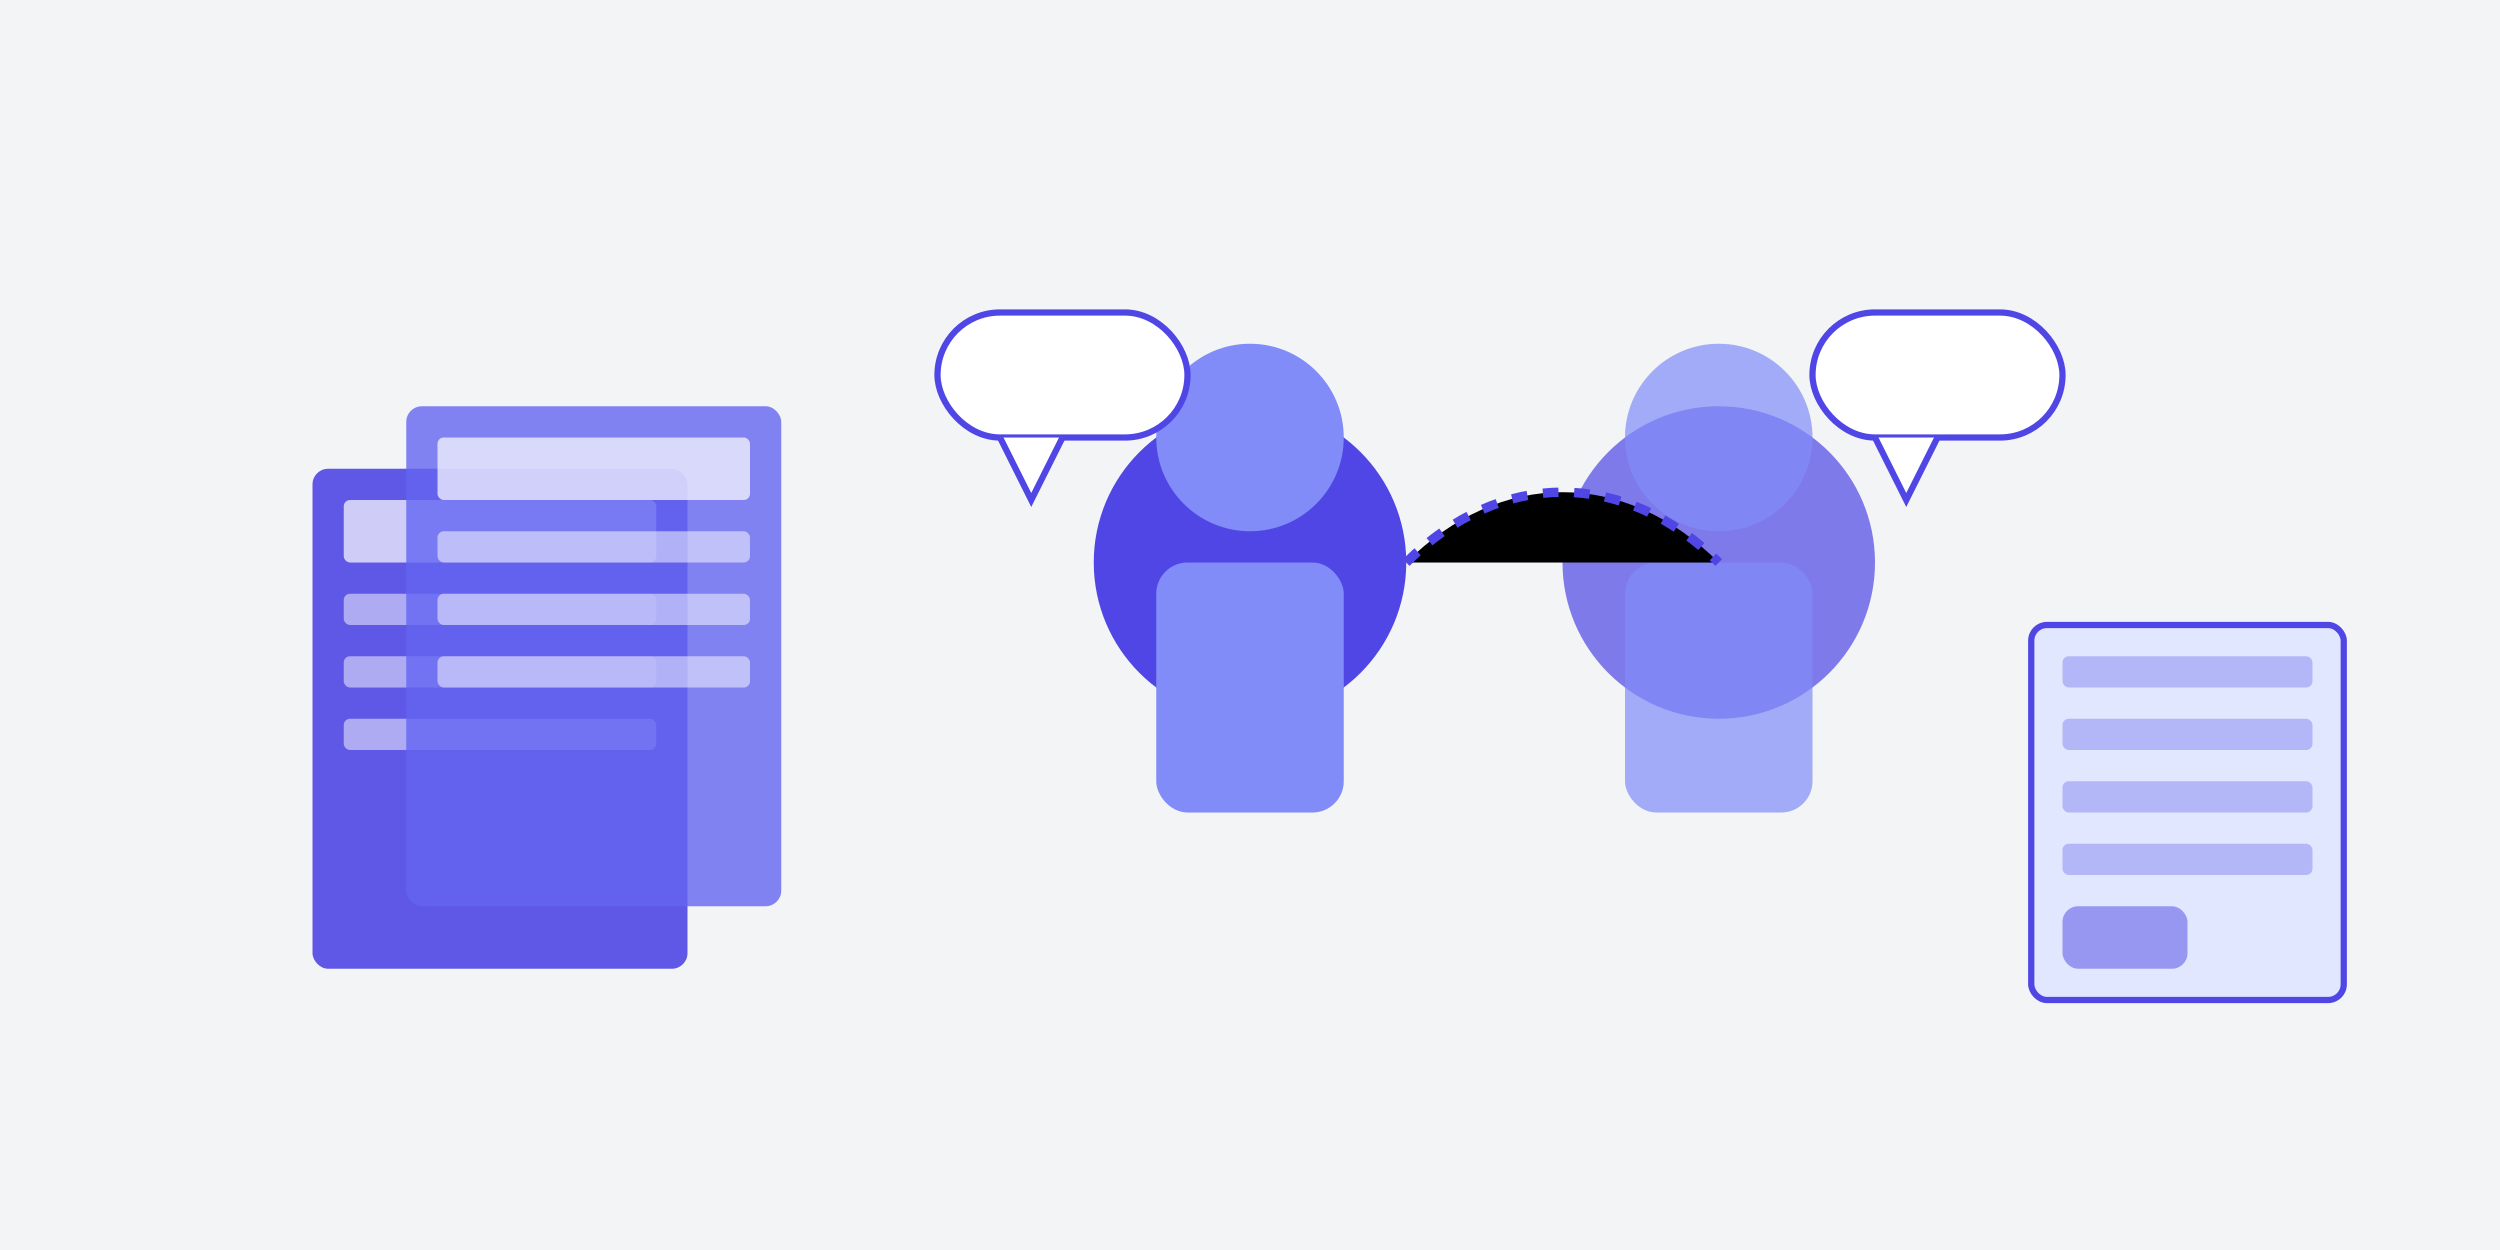 <?xml version="1.0" encoding="UTF-8"?>
<svg width="800" height="400" viewBox="0 0 800 400" xmlns="http://www.w3.org/2000/svg">
  <rect width="800" height="400" fill="#F3F4F6"/>
  
  <!-- Books -->
  <rect x="100" y="150" width="120" height="160" rx="5" fill="#4F46E5" opacity="0.9"/>
  <rect x="110" y="160" width="100" height="20" rx="2" fill="white" opacity="0.7"/>
  <rect x="110" y="190" width="100" height="10" rx="2" fill="white" opacity="0.5"/>
  <rect x="110" y="210" width="100" height="10" rx="2" fill="white" opacity="0.5"/>
  <rect x="110" y="230" width="100" height="10" rx="2" fill="white" opacity="0.5"/>
  
  <rect x="130" y="130" width="120" height="160" rx="5" fill="#6366F1" opacity="0.8"/>
  <rect x="140" y="140" width="100" height="20" rx="2" fill="white" opacity="0.7"/>
  <rect x="140" y="170" width="100" height="10" rx="2" fill="white" opacity="0.5"/>
  <rect x="140" y="190" width="100" height="10" rx="2" fill="white" opacity="0.5"/>
  <rect x="140" y="210" width="100" height="10" rx="2" fill="white" opacity="0.5"/>
  
  <!-- Person studying -->
  <circle cx="400" cy="180" r="50" fill="#4F46E5"/>
  <circle cx="400" cy="140" r="30" fill="#818CF8"/>
  <rect x="370" y="180" width="60" height="80" rx="10" fill="#818CF8"/>
  
  <!-- AI assistant -->
  <circle cx="550" cy="180" r="50" fill="#4F46E5" opacity="0.7"/>
  <circle cx="550" cy="140" r="30" fill="#818CF8" opacity="0.7"/>
  <rect x="520" y="180" width="60" height="80" rx="10" fill="#818CF8" opacity="0.7"/>
  
  <!-- Connection line -->
  <path d="M450,180 C480,150 520,150 550,180" stroke="#4F46E5" stroke-width="3" stroke-dasharray="5,5"/>
  
  <!-- Text bubbles -->
  <rect x="300" y="100" width="80" height="40" rx="20" fill="white" stroke="#4F46E5" stroke-width="2"/>
  <path d="M320,140 L330,160 L340,140" fill="white" stroke="#4F46E5" stroke-width="2"/>
  
  <rect x="580" y="100" width="80" height="40" rx="20" fill="white" stroke="#4F46E5" stroke-width="2"/>
  <path d="M600,140 L610,160 L620,140" fill="white" stroke="#4F46E5" stroke-width="2"/>
  
  <!-- Exam papers -->
  <rect x="650" y="200" width="100" height="120" rx="5" fill="#E0E7FF" stroke="#4F46E5" stroke-width="2"/>
  <rect x="660" y="210" width="80" height="10" rx="2" fill="#4F46E5" opacity="0.3"/>
  <rect x="660" y="230" width="80" height="10" rx="2" fill="#4F46E5" opacity="0.3"/>
  <rect x="660" y="250" width="80" height="10" rx="2" fill="#4F46E5" opacity="0.3"/>
  <rect x="660" y="270" width="80" height="10" rx="2" fill="#4F46E5" opacity="0.3"/>
  <rect x="660" y="290" width="40" height="20" rx="5" fill="#4F46E5" opacity="0.5"/>
</svg>
